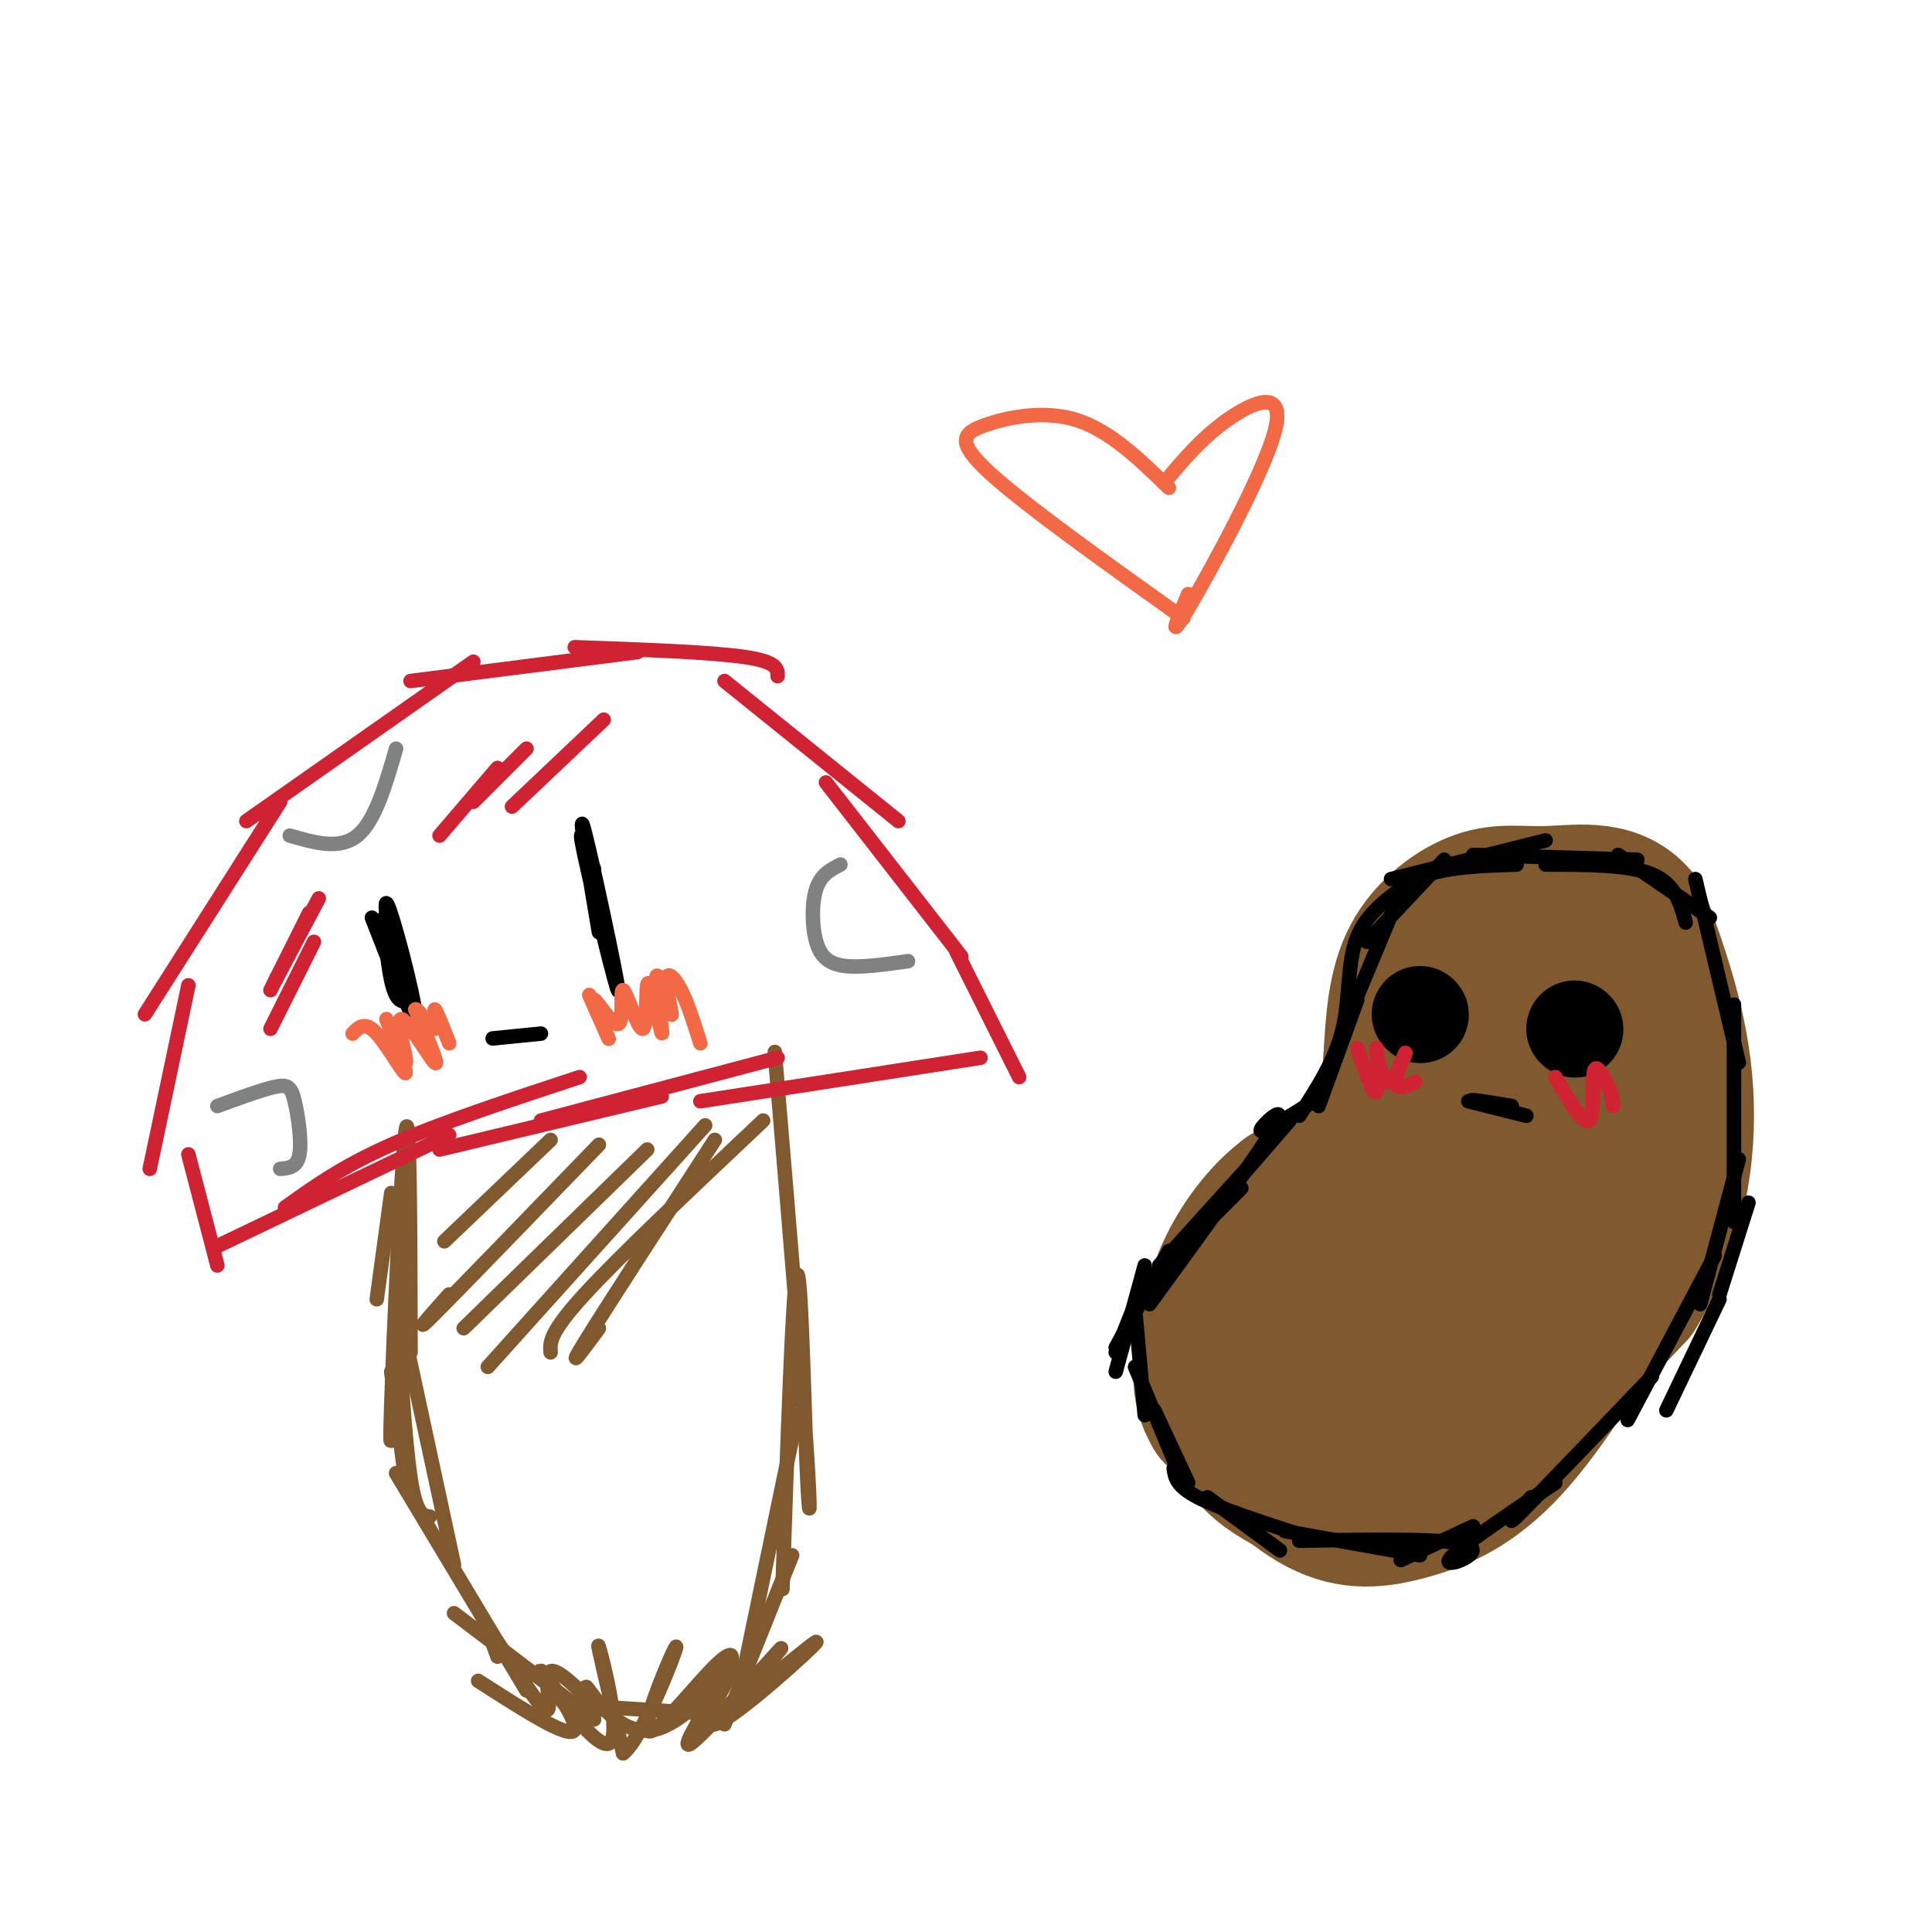 <svg viewBox='0 0 400 400' version='1.1' xmlns='http://www.w3.org/2000/svg' xmlns:xlink='http://www.w3.org/1999/xlink'><g fill='none' stroke='rgb(129,89,47)' stroke-width='3' stroke-linecap='round' stroke-linejoin='round'><path d='M81,284c0.000,0.000 3.000,23.000 3,23'/><path d='M82,268c0.917,15.167 1.833,30.333 3,38c1.167,7.667 2.583,7.833 4,8'/><path d='M83,273c0.000,0.000 11.000,51.000 11,51'/><path d='M82,305c0.000,0.000 27.000,45.000 27,45'/><path d='M94,334c0.000,0.000 29.000,22.000 29,22'/><path d='M118,353c0.000,0.000 32.000,2.000 32,2'/><path d='M150,357c0.000,0.000 14.000,-35.000 14,-35'/><path d='M154,346c0.000,0.000 11.000,-53.000 11,-53'/><path d='M162,329c1.077,-31.524 2.155,-63.048 3,-65c0.845,-1.952 1.458,25.667 2,39c0.542,13.333 1.012,12.381 0,-3c-1.012,-15.381 -3.506,-45.190 -6,-75'/><path d='M161,225c-1.000,-12.500 -0.500,-6.250 0,0'/><path d='M85,280c-0.067,-25.844 -0.133,-51.689 -1,-46c-0.867,5.689 -2.533,42.911 -3,57c-0.467,14.089 0.267,5.044 1,-4'/><path d='M81,247c0.000,0.000 -3.000,22.000 -3,22'/></g>
<g fill='none' stroke='rgb(207,34,51)' stroke-width='3' stroke-linecap='round' stroke-linejoin='round'><path d='M161,219c0.000,0.000 -49.000,13.000 -49,13'/><path d='M120,223c-14.417,4.750 -28.833,9.500 -39,14c-10.167,4.500 -16.083,8.750 -22,13'/><path d='M45,262c0.000,0.000 -6.000,-23.000 -6,-23'/><path d='M31,242c0.000,0.000 8.000,-38.000 8,-38'/><path d='M30,210c0.000,0.000 28.000,-44.000 28,-44'/><path d='M51,170c0.000,0.000 47.000,-33.000 47,-33'/><path d='M85,141c0.000,0.000 47.000,-6.000 47,-6'/><path d='M119,134c14.000,0.500 28.000,1.000 35,2c7.000,1.000 7.000,2.500 7,4'/><path d='M150,141c0.000,0.000 36.000,29.000 36,29'/><path d='M171,162c0.000,0.000 28.000,36.000 28,36'/><path d='M198,197c0.000,0.000 13.000,26.000 13,26'/><path d='M203,219c0.000,0.000 -58.000,9.000 -58,9'/><path d='M137,227c0.000,0.000 -46.000,11.000 -46,11'/><path d='M93,235c0.000,0.000 -48.000,23.000 -48,23'/></g>
<g fill='none' stroke='rgb(0,0,0)' stroke-width='3' stroke-linecap='round' stroke-linejoin='round'><path d='M77,190c4.599,11.829 9.198,23.657 9,20c-0.198,-3.657 -5.194,-22.800 -6,-23c-0.806,-0.200 2.578,18.544 3,20c0.422,1.456 -2.117,-14.377 -3,-17c-0.883,-2.623 -0.109,7.965 1,13c1.109,5.035 2.555,4.518 4,4'/><path d='M123,180c-1.863,-5.542 -3.726,-11.083 -2,-3c1.726,8.083 7.042,29.792 7,28c-0.042,-1.792 -5.440,-27.083 -7,-33c-1.560,-5.917 0.720,7.542 3,21'/><path d='M102,215c0.000,0.000 10.000,-1.000 10,-1'/></g>
<g fill='none' stroke='rgb(129,89,47)' stroke-width='28' stroke-linecap='round' stroke-linejoin='round'><path d='M293,226c3.251,-10.522 6.502,-21.044 10,-27c3.498,-5.956 7.243,-7.345 12,-8c4.757,-0.655 10.526,-0.576 15,4c4.474,4.576 7.653,13.649 9,20c1.347,6.351 0.863,9.979 1,15c0.137,5.021 0.896,11.435 0,18c-0.896,6.565 -3.448,13.283 -6,20'/><path d='M334,268c-4.644,9.598 -13.255,23.593 -21,32c-7.745,8.407 -14.624,11.225 -21,13c-6.376,1.775 -12.250,2.507 -19,-1c-6.750,-3.507 -14.375,-11.254 -22,-19'/><path d='M251,293c-3.708,-5.902 -1.977,-11.156 -2,-15c-0.023,-3.844 -1.800,-6.278 6,-11c7.800,-4.722 25.177,-11.733 33,-15c7.823,-3.267 6.092,-2.791 6,-5c-0.092,-2.209 1.454,-7.105 3,-12'/><path d='M297,235c3.272,-6.286 9.953,-16.003 15,-19c5.047,-2.997 8.460,0.724 11,3c2.540,2.276 4.207,3.105 3,10c-1.207,6.895 -5.286,19.856 -10,30c-4.714,10.144 -10.061,17.470 -14,20c-3.939,2.530 -6.469,0.265 -9,-2'/><path d='M293,277c-2.686,-1.100 -4.901,-2.850 0,-13c4.901,-10.150 16.917,-28.699 21,-30c4.083,-1.301 0.231,14.647 -4,25c-4.231,10.353 -8.841,15.112 -14,20c-5.159,4.888 -10.866,9.906 -14,7c-3.134,-2.906 -3.693,-13.737 -1,-21c2.693,-7.263 8.639,-10.957 13,-13c4.361,-2.043 7.136,-2.435 9,0c1.864,2.435 2.818,7.696 1,13c-1.818,5.304 -6.409,10.652 -11,16'/><path d='M293,281c-3.257,3.748 -5.901,5.117 -8,5c-2.099,-0.117 -3.654,-1.719 -4,-3c-0.346,-1.281 0.516,-2.241 2,-3c1.484,-0.759 3.588,-1.317 6,0c2.412,1.317 5.131,4.508 2,7c-3.131,2.492 -12.112,4.286 -17,5c-4.888,0.714 -5.682,0.347 -5,-4c0.682,-4.347 2.841,-12.673 5,-21'/><path d='M274,267c5.964,-8.488 18.375,-19.208 20,-24c1.625,-4.792 -7.536,-3.655 -14,-2c-6.464,1.655 -10.232,3.827 -14,6'/><path d='M266,247c-4.561,3.375 -8.965,8.812 -12,15c-3.035,6.188 -4.702,13.128 -4,20c0.702,6.872 3.772,13.678 7,18c3.228,4.322 6.614,6.161 10,8'/><path d='M267,308c4.476,2.119 10.667,3.417 16,4c5.333,0.583 9.810,0.452 19,-7c9.190,-7.452 23.095,-22.226 37,-37'/><path d='M339,268c8.378,-13.489 10.822,-28.711 10,-42c-0.822,-13.289 -4.911,-24.644 -9,-36'/><path d='M340,190c-4.997,-6.638 -12.989,-5.233 -19,-5c-6.011,0.233 -10.041,-0.707 -15,1c-4.959,1.707 -10.845,6.059 -14,12c-3.155,5.941 -3.577,13.470 -4,21'/><path d='M288,219c-0.500,5.333 0.250,8.167 1,11'/></g>
<g fill='none' stroke='rgb(0,0,0)' stroke-width='3' stroke-linecap='round' stroke-linejoin='round'><path d='M273,229c0.000,0.000 8.000,-22.000 8,-22'/><path d='M279,211c0.000,0.000 10.000,-24.000 10,-24'/><path d='M283,195c0.000,0.000 16.000,-17.000 16,-17'/><path d='M288,182c0.000,0.000 32.000,-8.000 32,-8'/><path d='M305,177c0.000,0.000 34.000,1.000 34,1'/><path d='M335,177c0.000,0.000 19.000,13.000 19,13'/><path d='M351,182c0.000,0.000 9.000,38.000 9,38'/><path d='M359,208c0.000,0.000 0.000,45.000 0,45'/><path d='M360,240c0.000,0.000 -8.000,30.000 -8,30'/><path d='M355,260c0.000,0.000 -18.000,34.000 -18,34'/><path d='M342,285c-11.417,11.917 -22.833,23.833 -27,28c-4.167,4.167 -1.083,0.583 2,-3'/><path d='M322,307c-10.511,7.067 -21.022,14.133 -22,16c-0.978,1.867 7.578,-1.467 4,-3c-3.578,-1.533 -19.289,-1.267 -35,-1'/><path d='M270,318c-8.750,-2.833 -17.500,-5.667 -22,-8c-4.500,-2.333 -4.750,-4.167 -5,-6'/><path d='M245,307c0.000,0.000 -10.000,-24.000 -10,-24'/><path d='M231,284c0.000,0.000 6.000,-22.000 6,-22'/><path d='M240,262c0.000,0.000 19.000,-21.000 19,-21'/><path d='M272,228c-5.556,3.467 -11.111,6.933 -11,6c0.111,-0.933 5.889,-6.267 3,-1c-2.889,5.267 -14.444,21.133 -26,37'/><path d='M304,228c6.467,1.622 12.933,3.244 12,3c-0.933,-0.244 -9.267,-2.356 -11,-3c-1.733,-0.644 3.133,0.178 8,1'/></g>
<g fill='none' stroke='rgb(0,0,0)' stroke-width='20' stroke-linecap='round' stroke-linejoin='round'><path d='M294,210c0.000,0.000 0.100,0.100 0.1,0.1'/><path d='M326,213c0.000,0.000 0.100,0.100 0.1,0.1'/></g>
<g fill='none' stroke='rgb(207,34,51)' stroke-width='3' stroke-linecap='round' stroke-linejoin='round'><path d='M322,223c2.911,4.978 5.822,9.956 7,9c1.178,-0.956 0.622,-7.844 1,-10c0.378,-2.156 1.689,0.422 3,3'/><path d='M333,225c0.667,1.167 0.833,2.583 1,4'/><path d='M281,217c1.713,5.097 3.426,10.194 4,9c0.574,-1.194 0.010,-8.679 0,-9c-0.010,-0.321 0.533,6.522 2,7c1.467,0.478 3.856,-5.410 4,-6c0.144,-0.590 -1.959,4.117 -2,6c-0.041,1.883 1.979,0.941 4,0'/></g>
<g fill='none' stroke='rgb(242,105,70)' stroke-width='3' stroke-linecap='round' stroke-linejoin='round'><path d='M241,100c3.827,-4.601 7.655,-9.202 13,-13c5.345,-3.798 12.208,-6.792 10,2c-2.208,8.792 -13.488,29.369 -18,37c-4.512,7.631 -2.256,2.315 0,-3'/><path d='M242,101c-6.089,-5.911 -12.179,-11.821 -19,-14c-6.821,-2.179 -14.375,-0.625 -19,1c-4.625,1.625 -6.321,3.321 1,10c7.321,6.679 23.661,18.339 40,30'/></g>
<g fill='none' stroke='rgb(128,130,130)' stroke-width='3' stroke-linecap='round' stroke-linejoin='round'><path d='M60,173c5.167,1.500 10.333,3.000 14,0c3.667,-3.000 5.833,-10.500 8,-18'/><path d='M174,179c-2.012,1.024 -4.024,2.048 -5,5c-0.976,2.952 -0.917,7.833 0,11c0.917,3.167 2.690,4.619 6,5c3.310,0.381 8.155,-0.310 13,-1'/><path d='M45,229c4.673,-1.720 9.345,-3.440 12,-4c2.655,-0.560 3.292,0.042 4,3c0.708,2.958 1.488,8.274 1,11c-0.488,2.726 -2.244,2.863 -4,3'/></g>
<g fill='none' stroke='rgb(129,89,47)' stroke-width='3' stroke-linecap='round' stroke-linejoin='round'><path d='M148,236c-11.500,17.750 -23.000,35.500 -27,42c-4.000,6.500 -0.500,1.750 3,-3'/><path d='M158,232c-14.833,14.000 -29.667,28.000 -37,36c-7.333,8.000 -7.167,10.000 -7,12'/><path d='M146,233c0.000,0.000 -45.000,50.000 -45,50'/><path d='M134,238c0.000,0.000 -38.000,37.000 -38,37'/><path d='M124,237c-14.417,14.917 -28.833,29.833 -34,35c-5.167,5.167 -1.083,0.583 3,-4'/><path d='M114,236c0.000,0.000 -22.000,21.000 -22,21'/></g>
<g fill='none' stroke='rgb(207,34,51)' stroke-width='3' stroke-linecap='round' stroke-linejoin='round'><path d='M125,149c0.000,0.000 -19.000,18.000 -19,18'/><path d='M109,155c0.000,0.000 -11.000,11.000 -11,11'/><path d='M103,159c0.000,0.000 -12.000,14.000 -12,14'/><path d='M66,186c0.000,0.000 -9.000,17.000 -9,17'/><path d='M64,189c0.000,0.000 -8.000,16.000 -8,16'/><path d='M65,195c0.000,0.000 -9.000,18.000 -9,18'/></g>
<g fill='none' stroke='rgb(242,105,70)' stroke-width='3' stroke-linecap='round' stroke-linejoin='round'><path d='M73,214c1.273,-1.339 2.546,-2.678 5,0c2.454,2.678 6.087,9.373 6,8c-0.087,-1.373 -3.896,-10.813 -4,-11c-0.104,-0.187 3.498,8.878 4,9c0.502,0.122 -2.096,-8.698 -1,-9c1.096,-0.302 5.884,7.914 7,9c1.116,1.086 -1.442,-4.957 -4,-11'/><path d='M86,209c0.321,-0.476 3.125,3.833 4,4c0.875,0.167 -0.179,-3.810 0,-4c0.179,-0.190 1.589,3.405 3,7'/><path d='M122,206c2.182,4.942 4.365,9.883 4,9c-0.365,-0.883 -3.276,-7.592 -3,-8c0.276,-0.408 3.740,5.485 5,5c1.260,-0.485 0.317,-7.346 1,-7c0.683,0.346 2.992,7.901 4,8c1.008,0.099 0.717,-7.257 1,-9c0.283,-1.743 1.142,2.129 2,6'/><path d='M136,210c0.652,2.436 1.283,5.525 1,3c-0.283,-2.525 -1.479,-10.663 -1,-11c0.479,-0.337 2.634,7.126 3,8c0.366,0.874 -1.055,-4.842 -1,-7c0.055,-2.158 1.587,-0.760 3,2c1.413,2.760 2.706,6.880 4,11'/></g>
<g fill='none' stroke='rgb(129,89,47)' stroke-width='3' stroke-linecap='round' stroke-linejoin='round'><path d='M99,348c9.694,6.234 19.388,12.469 20,10c0.612,-2.469 -7.856,-13.641 -7,-12c0.856,1.641 11.038,16.096 14,15c2.962,-1.096 -1.297,-17.742 -2,-20c-0.703,-2.258 2.148,9.871 5,22'/><path d='M129,363c3.813,-2.788 10.846,-20.758 11,-22c0.154,-1.242 -6.571,14.242 -6,17c0.571,2.758 8.438,-7.211 13,-12c4.563,-4.789 5.821,-4.397 3,1c-2.821,5.397 -9.721,15.799 -7,14c2.721,-1.799 15.063,-15.800 18,-19c2.937,-3.200 -3.532,4.400 -10,12'/><path d='M151,354c3.923,-2.608 18.729,-15.128 18,-14c-0.729,1.128 -16.994,15.905 -21,17c-4.006,1.095 4.246,-11.490 4,-12c-0.246,-0.510 -8.989,11.055 -16,13c-7.011,1.945 -12.289,-5.730 -14,-8c-1.711,-2.270 0.144,0.865 2,4'/><path d='M124,354c-2.054,-1.911 -8.190,-8.687 -10,-8c-1.810,0.687 0.705,8.839 -1,8c-1.705,-0.839 -7.630,-10.668 -10,-14c-2.370,-3.332 -1.185,-0.166 0,3'/></g>
<g fill='none' stroke='rgb(0,0,0)' stroke-width='3' stroke-linecap='round' stroke-linejoin='round'><path d='M305,316c0.000,0.000 -15.000,7.000 -15,7'/><path d='M294,322c0.000,0.000 -28.000,-5.000 -28,-5'/><path d='M265,321c0.000,0.000 -15.000,-11.000 -15,-11'/><path d='M246,307c0.000,0.000 -7.000,-15.000 -7,-15'/><path d='M237,293c0.000,0.000 -2.000,-22.000 -2,-22'/><path d='M237,265c0.000,0.000 -6.000,15.000 -6,15'/><path d='M231,279c0.000,0.000 11.000,-20.000 11,-20'/><path d='M240,263c0.000,0.000 17.000,-17.000 17,-17'/><path d='M254,247c0.000,0.000 13.000,-15.000 13,-15'/><path d='M269,231c3.733,-5.756 7.467,-11.511 9,-18c1.533,-6.489 0.867,-13.711 3,-19c2.133,-5.289 7.067,-8.644 12,-12'/><path d='M293,182c5.500,-2.500 13.250,-2.750 21,-3'/><path d='M320,179c8.583,0.000 17.167,0.000 22,2c4.833,2.000 5.917,6.000 7,10'/><path d='M362,249c0.000,0.000 -6.000,19.000 -6,19'/><path d='M356,269c0.000,0.000 -11.000,23.000 -11,23'/></g>
</svg>
